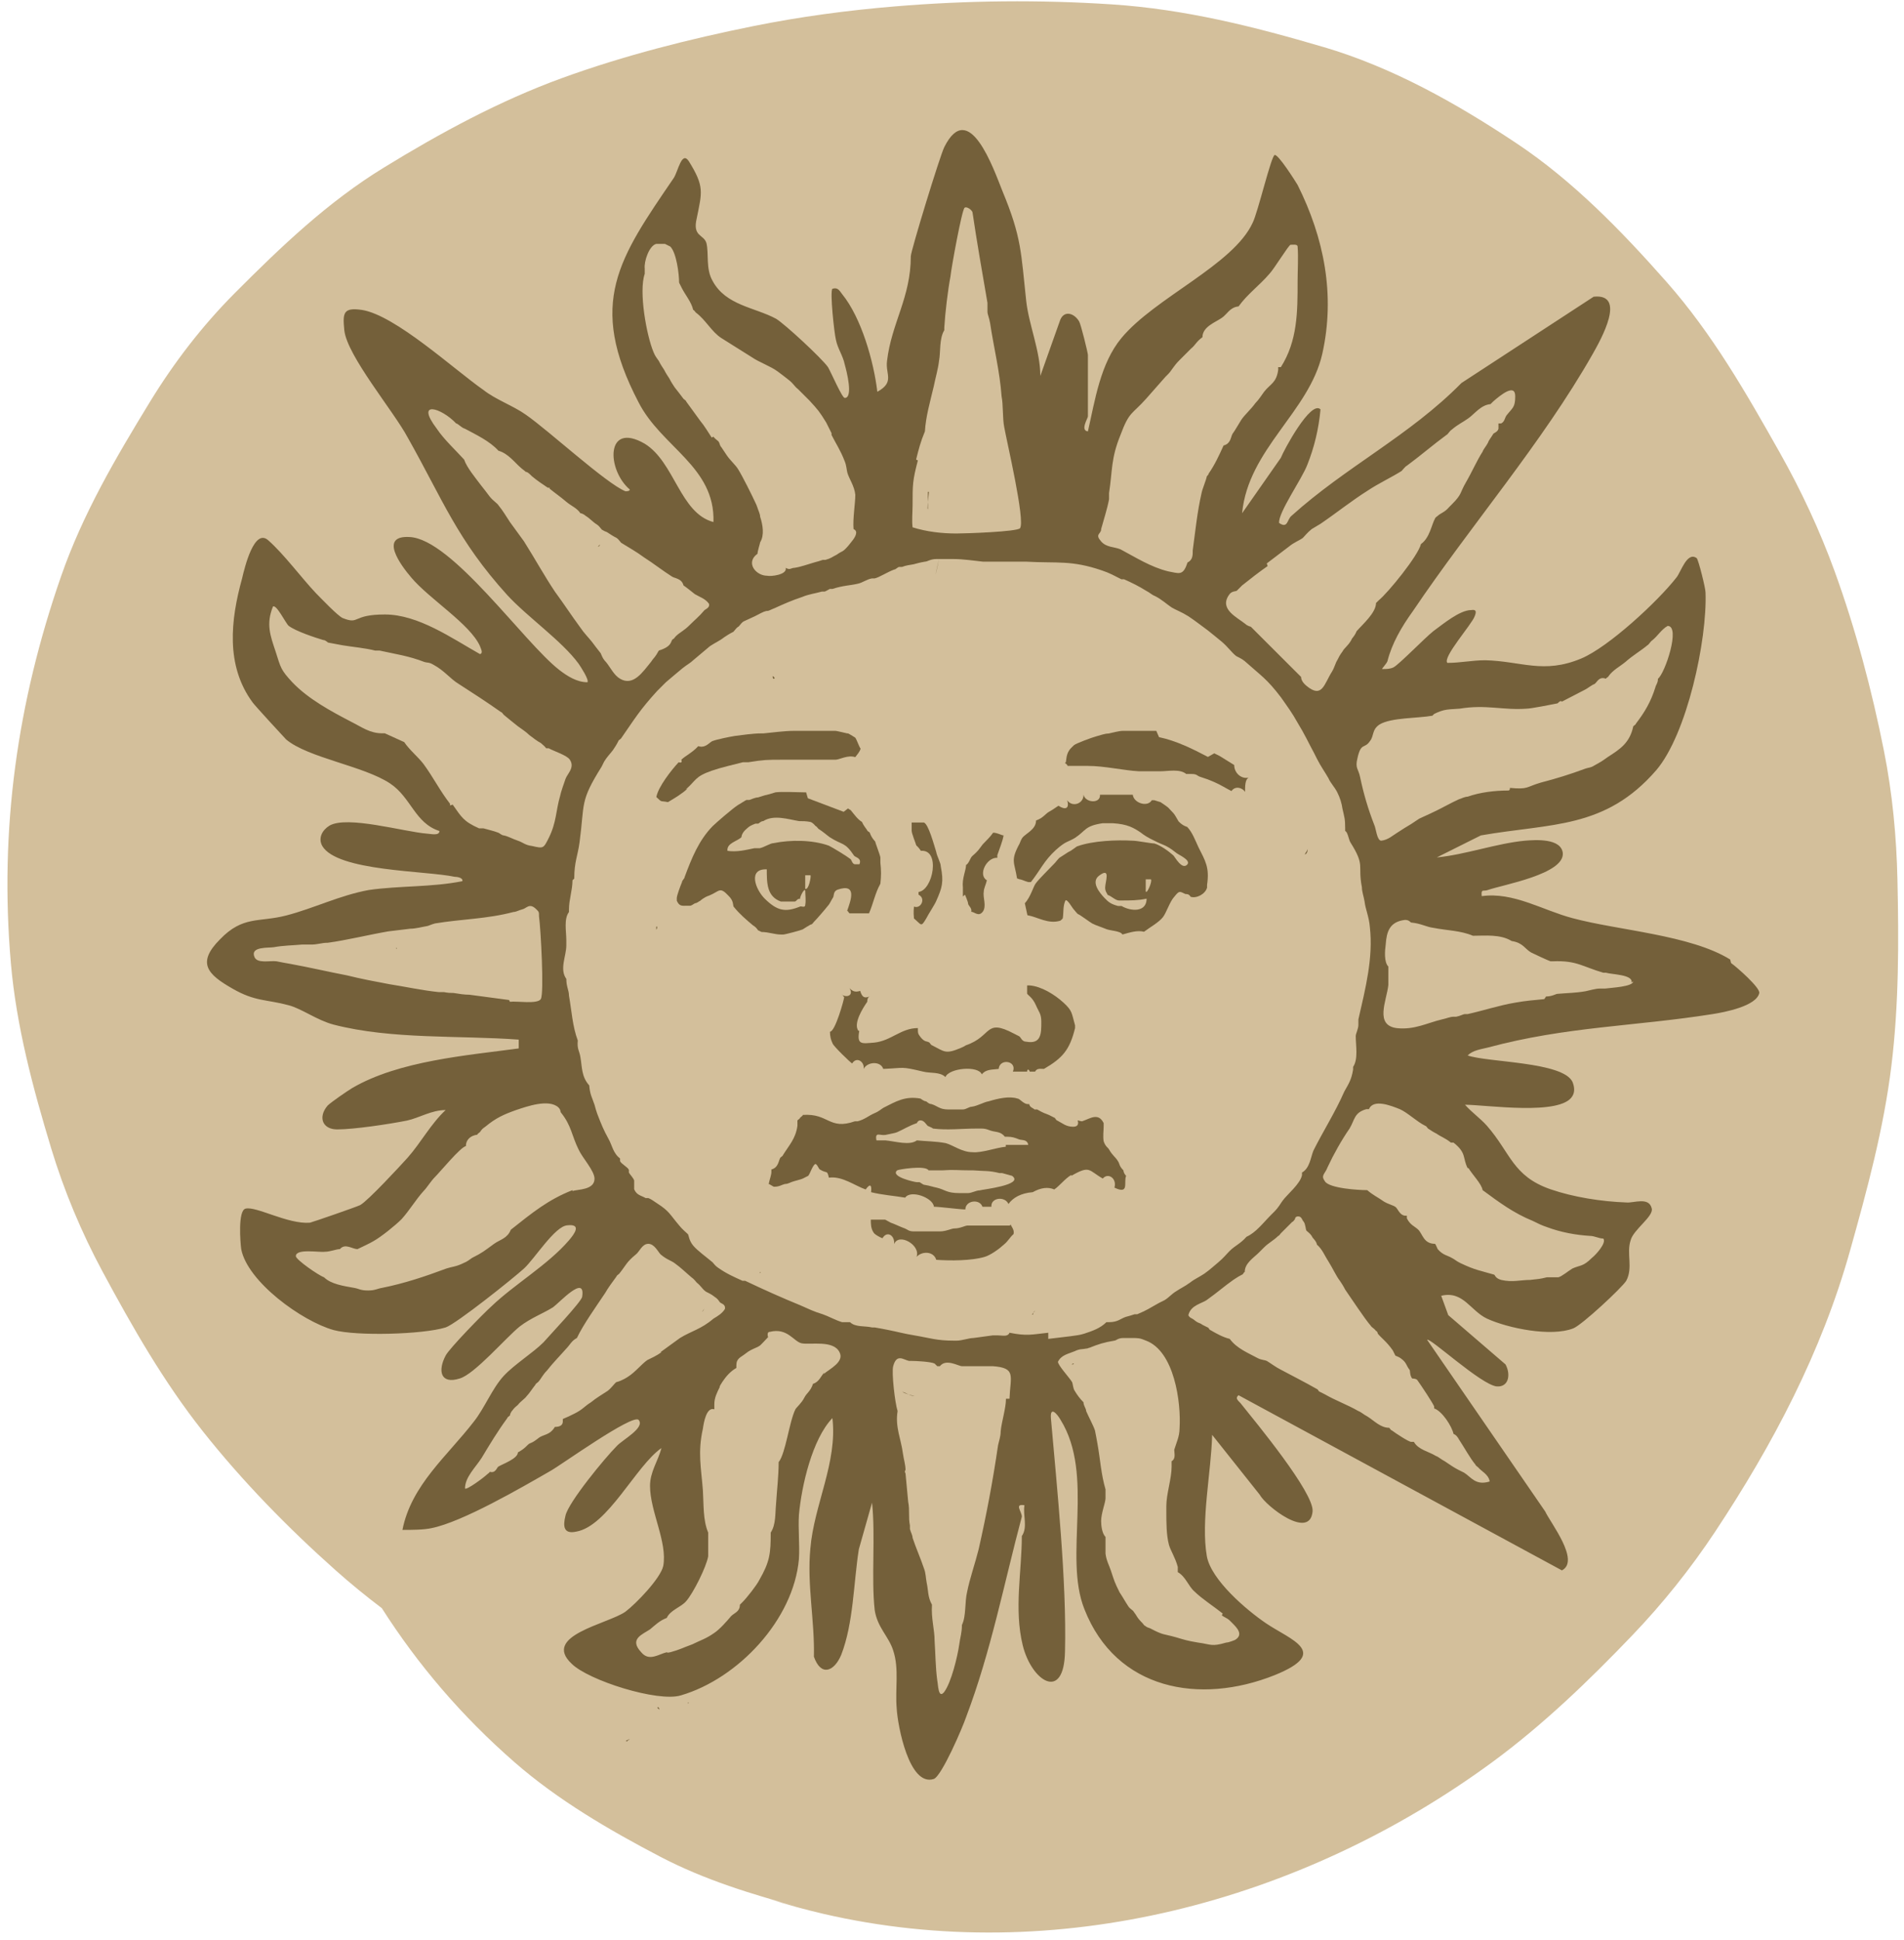 <?xml version="1.0" encoding="UTF-8"?>
<svg xmlns="http://www.w3.org/2000/svg" width="158" height="161" viewBox="0 0 158 161" fill="none">
  <path d="M109.812 3.899C104.019 2.193 98.323 0.764 92.299 0.366C86.31 -0.03 80.222 0.032 74.242 0.533C70.311 0.86 66.389 1.385 62.522 2.165C57.158 3.248 51.781 4.609 46.639 6.478C41.449 8.367 36.548 11.025 31.857 13.903C27.19 16.766 23.326 20.462 19.472 24.331C16.775 27.041 14.442 30.078 12.45 33.333C9.595 38.001 6.872 42.638 5.071 47.811C1.425 58.288 -0.059 68.84 0.902 79.92C1.356 85.154 2.737 90.3 4.257 95.315C5.328 98.84 6.76 102.256 8.507 105.505C10.98 110.102 13.575 114.647 16.825 118.753C20.118 122.911 23.895 126.773 27.855 130.298C29.087 131.394 30.366 132.439 31.683 133.436C34.701 138.162 38.314 142.39 42.696 146.219C46.296 149.362 50.541 151.836 54.752 154.041C58.498 156.003 62.413 157.178 66.444 158.285C65.584 158.052 64.724 157.815 63.864 157.581C65.329 158.042 66.803 158.443 68.285 158.789C68.418 158.826 68.549 158.86 68.681 158.897C68.552 158.861 68.423 158.828 68.293 158.792C87.567 163.26 107.985 157.838 123.811 146.231C128.025 143.14 131.84 139.463 135.441 135.702C137.982 133.049 140.284 130.171 142.314 127.112C147.126 119.853 151.163 112.184 153.518 103.791C154.943 98.711 156.311 93.678 156.954 88.437C157.581 83.321 157.569 78.145 157.456 72.996C157.377 69.401 157.038 65.82 156.334 62.291C155.332 57.264 153.998 52.239 152.247 47.412C151.005 43.993 149.463 40.696 147.674 37.525C144.871 32.555 142.088 27.689 138.292 23.389C134.575 19.181 130.523 14.998 125.809 11.866C120.84 8.563 115.563 5.59 109.81 3.895L109.812 3.899Z" fill="#D3BF9B"></path>
  <path d="M108.271 70.889C108.44 70.889 108.525 70.635 108.525 70.382C108.525 70.551 108.356 70.72 108.271 70.889Z" fill="#74603A"></path>
  <path d="M57.085 141.271V141.355L57.17 141.271H57.085Z" fill="#74603A"></path>
  <path d="M32.932 78.746V78.662H32.848L32.932 78.746Z" fill="#74603A"></path>
  <path d="M52.084 144.397C52.084 144.397 52.169 144.397 52.254 144.312C52.169 144.312 52 144.397 51.915 144.481C51.915 144.481 52 144.481 52.084 144.481V144.397Z" fill="#74603A"></path>
  <path d="M54.542 141.693L54.712 141.862C54.712 141.693 54.627 141.609 54.542 141.693Z" fill="#74603A"></path>
  <path d="M49.796 45.203C49.796 45.203 49.712 45.203 49.627 45.372C49.627 45.372 49.712 45.372 49.796 45.203Z" fill="#74603A"></path>
  <path d="M63.195 77.331C63.775 77.331 64.282 77.541 64.79 77.541H65.007C65.152 77.541 66.457 77.19 66.603 77.12C66.603 77.12 67.255 76.698 67.328 76.698C67.4 76.698 67.473 76.558 67.545 76.488C67.763 76.277 68.488 75.434 68.705 75.153C68.85 75.013 68.995 74.662 69.14 74.451C69.213 74.311 69.14 73.96 69.503 73.819C71.171 73.257 70.591 74.732 70.3 75.575C70.373 75.575 70.446 75.786 70.518 75.786C70.591 75.786 70.663 75.786 70.736 75.786C70.736 75.786 70.736 75.926 70.736 75.996C70.736 75.926 70.736 75.856 70.736 75.786C71.026 75.786 71.388 75.786 71.678 75.786C71.678 75.786 71.823 75.786 71.896 75.786H72.113C72.476 74.943 72.621 74.1 73.056 73.328C73.128 72.696 73.128 72.204 73.056 71.572C73.056 71.502 73.056 71.432 73.056 71.361C73.056 71.291 73.056 71.221 73.056 71.151C73.056 71.01 72.621 69.887 72.621 69.817C72.621 69.817 72.331 69.536 72.186 69.114C72.186 69.044 71.968 68.974 71.968 68.904C71.896 68.763 71.678 68.552 71.533 68.201C71.171 67.991 70.881 67.569 70.591 67.218C70.591 67.218 70.446 67.148 70.373 67.078L70.01 67.359L67.038 66.235L66.893 65.743C66.82 65.743 66.748 65.743 66.675 65.743C66.168 65.743 64.935 65.673 64.355 65.743C64.355 65.743 63.92 65.884 63.63 65.954C63.557 65.954 63.122 66.095 62.904 66.165C62.687 66.165 62.397 66.305 62.179 66.376C62.179 66.376 62.034 66.376 61.962 66.376C61.889 66.376 61.382 66.727 61.237 66.797C60.802 67.078 59.497 68.201 59.134 68.552C57.974 69.746 57.394 71.221 56.814 72.766C56.814 72.906 56.596 73.047 56.596 73.187C56.451 73.538 56.161 74.311 56.161 74.522C56.161 74.522 56.161 74.662 56.161 74.732C56.379 75.224 56.596 75.153 57.031 75.153C57.104 75.153 57.176 75.153 57.249 75.153C57.394 75.153 57.539 75.013 57.684 74.943C57.829 74.943 57.974 74.802 58.119 74.732C58.119 74.732 58.409 74.451 58.844 74.311C59.714 73.96 59.714 73.538 60.439 74.311C60.874 74.732 60.802 75.013 60.874 75.224C61.382 75.856 61.889 76.277 62.469 76.769C62.687 76.909 62.76 76.979 62.904 77.19L63.195 77.331ZM66.82 73.749V72.626H67.255C67.328 72.696 67.11 73.889 66.82 73.749ZM60.367 70.589C60.294 69.957 61.164 69.817 61.527 69.465C61.527 69.465 61.527 69.114 61.962 68.763C62.179 68.552 62.325 68.482 62.687 68.342C62.687 68.342 62.832 68.342 62.904 68.342C62.977 68.342 63.122 68.131 63.34 68.131C64.21 67.569 65.442 67.991 66.312 68.131C66.603 68.131 66.893 68.131 67.255 68.201C67.473 68.272 67.618 68.482 67.69 68.552C67.763 68.552 67.835 68.693 67.908 68.763C68.343 69.044 68.56 69.255 68.85 69.465C69.938 70.168 70.083 69.817 70.881 71.01C71.026 71.151 71.533 71.221 71.316 71.713H70.953C70.736 71.713 70.663 71.361 70.591 71.291C70.228 71.01 69.068 70.308 68.778 70.168C67.4 69.676 65.587 69.676 64.21 69.957C63.92 69.957 63.412 70.308 63.05 70.378C62.904 70.378 62.76 70.378 62.614 70.378C61.889 70.519 61.164 70.729 60.294 70.589H60.367ZM63.63 72.134C63.63 73.257 63.63 74.381 64.79 74.802H65.95C66.095 74.802 66.168 74.522 66.385 74.592C66.385 74.381 66.748 73.679 66.82 73.889C66.82 74.241 66.893 74.732 66.82 75.083C66.82 75.364 66.457 75.153 66.385 75.224C65.152 75.715 64.5 75.575 63.485 74.592C62.687 73.819 62.034 72.064 63.63 72.134Z" fill="#74603A"></path>
  <path d="M74.881 115.5C75.136 115.5 75.475 115.838 75.898 115.838C75.559 115.754 75.22 115.669 74.881 115.5Z" fill="#74603A"></path>
  <path d="M83.794 101.687C82.827 101.687 81.934 101.687 80.967 101.687C80.819 101.687 80.67 101.687 80.521 101.687H80.298C80.075 101.687 79.703 101.931 79.182 101.931C78.959 101.931 78.512 102.175 77.991 102.175C77.694 102.175 77.396 102.175 77.024 102.175H76.801C76.503 102.175 76.131 102.175 75.834 102.175C75.387 102.175 75.313 102.012 75.09 101.931C74.643 101.768 74.346 101.605 73.899 101.443C73.751 101.362 73.602 101.28 73.453 101.199H72.263C72.263 101.524 72.263 101.931 72.486 102.256C72.56 102.419 73.007 102.663 73.23 102.744C73.602 102.093 74.271 102.5 74.197 103.232C74.569 102.256 76.429 103.313 76.057 104.289C76.503 103.801 77.471 103.801 77.694 104.533C78.884 104.615 80.595 104.615 81.711 104.289C82.232 104.127 82.902 103.639 83.348 103.232C83.646 102.988 83.869 102.581 84.092 102.419C84.241 102.093 83.869 101.687 83.869 101.605L83.794 101.687Z" fill="#74603A"></path>
  <path d="M63.102 105.615V105.531L63.017 105.615H63.102Z" fill="#74603A"></path>
  <path d="M56.909 65.501C57.797 64.727 57.649 64.445 59.055 63.952C59.869 63.67 60.831 63.459 61.646 63.248C61.794 63.248 61.942 63.248 62.09 63.248C63.422 63.037 63.644 63.037 64.902 63.037C65.346 63.037 65.864 63.037 66.308 63.037C67.123 63.037 67.863 63.037 68.677 63.037C68.899 63.037 69.121 63.037 69.343 63.037C69.639 63.037 70.379 62.614 70.971 62.825C71.119 62.614 71.341 62.403 71.415 62.121C71.267 61.91 71.119 61.417 70.971 61.206C70.971 61.206 70.527 60.924 70.379 60.854C70.379 60.854 70.379 60.854 70.305 60.854C70.305 60.854 69.417 60.643 69.343 60.643C69.343 60.643 69.269 60.643 69.195 60.643H69.121C69.047 60.643 68.973 60.643 68.899 60.643C68.603 60.643 68.233 60.643 67.863 60.643C67.567 60.643 67.197 60.643 66.901 60.643C66.827 60.643 66.679 60.643 66.531 60.643H66.087C66.013 60.643 65.938 60.643 65.864 60.643C65.124 60.643 64.088 60.783 63.348 60.854H63.126C62.534 60.854 61.498 60.995 60.98 61.065C60.535 61.136 59.499 61.347 59.129 61.488C58.907 61.558 58.537 62.121 57.945 61.91C57.427 62.473 56.909 62.685 56.539 63.037C56.613 63.248 56.539 63.318 56.317 63.248C55.724 63.882 54.614 65.29 54.466 66.135C54.984 66.627 54.762 66.416 55.428 66.557C56.021 66.205 56.613 65.853 57.057 65.431L56.909 65.501Z" fill="#74603A"></path>
  <path d="M54.458 77.057V76.888C54.542 76.888 54.542 76.888 54.542 76.888C54.542 76.888 54.542 77.057 54.458 77.141V77.057Z" fill="#74603A"></path>
  <path d="M58.441 108.572C58.441 108.572 58.356 108.741 58.271 108.826C58.271 108.826 58.356 108.826 58.441 108.572Z" fill="#74603A"></path>
  <path d="M143.577 79.616C140.287 77.571 134.292 77.206 130.49 76.183C128.004 75.526 125.591 73.992 122.959 74.357C122.886 73.7 123.105 73.992 123.471 73.846C124.714 73.408 129.832 72.531 129.686 70.778C129.539 69.537 127.419 69.683 126.542 69.756C124.202 69.975 121.57 70.924 119.231 71.144L122.886 69.318C128.735 68.295 133.195 68.806 137.436 63.913C139.994 60.919 141.676 53.104 141.53 49.16C141.53 48.795 140.945 46.458 140.799 46.312C139.994 45.727 139.483 47.48 139.117 47.918C137.582 49.89 133.487 53.688 131.221 54.638C128.077 55.952 126.249 54.857 123.252 54.784C122.155 54.784 121.205 55.003 120.108 55.003C119.669 54.565 122.155 51.789 122.374 51.132C122.521 50.767 122.521 50.548 122.082 50.621C121.131 50.621 119.742 51.789 118.938 52.374C118.207 52.958 116.16 55.076 115.648 55.368C115.356 55.514 115.063 55.514 114.698 55.514C114.624 55.514 115.063 55.076 115.136 54.857C115.502 53.396 116.306 52.008 117.256 50.694C122.082 43.536 127.931 36.817 132.171 29.367C132.829 28.199 135.023 24.328 132.245 24.62L121.278 31.778C116.964 36.16 111.7 38.716 107.167 42.806C106.801 43.098 106.875 43.901 106.143 43.39C106.07 42.514 108.044 39.739 108.483 38.57C109.068 37.109 109.433 35.575 109.58 33.969C108.775 33.165 106.509 37.401 106.29 37.986L103.073 42.587C103.584 37.255 108.629 34.188 109.726 29.367C110.823 24.474 109.872 19.727 107.679 15.345C107.459 14.98 106.07 12.789 105.778 12.861C105.485 12.935 104.389 17.609 103.95 18.485C102.342 21.991 95.835 24.693 93.056 28.053C91.302 30.171 90.863 33.238 90.278 35.795C89.62 35.722 90.278 34.699 90.278 34.553V29.441C90.278 29.294 89.693 26.884 89.547 26.665C89.108 25.935 88.231 25.716 87.938 26.665L86.33 31.193C86.33 29.148 85.379 26.957 85.16 24.985C84.721 20.968 84.794 19.727 83.186 15.856C82.455 14.03 80.408 8.114 78.361 12.204C77.995 12.935 75.582 20.822 75.582 21.261C75.582 24.693 73.974 26.811 73.608 29.952C73.462 31.047 74.266 31.705 72.804 32.508C72.512 30.025 71.488 26.373 69.88 24.401C69.66 24.109 69.514 23.817 69.075 23.963C68.856 24.182 69.222 27.615 69.368 28.199C69.514 28.929 69.953 29.514 70.099 30.244C70.245 30.755 70.83 33.019 70.099 33.019C69.88 33.019 69.002 30.974 68.71 30.463C68.198 29.733 65.127 26.884 64.396 26.446C62.641 25.497 60.229 25.351 59.132 23.306C58.547 22.283 58.84 21.041 58.62 20.165C58.401 19.435 57.45 19.654 57.816 18.12C58.255 15.929 58.474 15.491 57.158 13.373C56.573 12.496 56.281 14.176 55.915 14.761C51.382 21.407 48.677 25.131 52.991 33.384C54.892 37.109 59.351 38.716 59.205 43.317C56.427 42.587 55.988 38.351 53.502 36.817C50.212 34.918 50.358 39.008 52.259 40.615C52.259 40.761 52.04 40.761 51.894 40.761C50.285 40.104 45.533 35.722 43.632 34.407C42.609 33.677 41.146 33.165 40.123 32.362C37.71 30.682 32.812 26.154 30.033 25.716C28.498 25.497 28.425 25.935 28.571 27.395C28.79 29.514 32.665 34.115 33.835 36.306C36.76 41.491 37.929 44.778 42.097 49.379C43.778 51.205 46.63 53.177 48.019 55.076C48.165 55.295 48.896 56.391 48.75 56.61C47.873 56.61 47.069 56.098 46.41 55.587C43.486 53.323 37.491 44.705 33.981 44.559C31.422 44.413 33.25 46.896 34.127 47.918C35.59 49.671 39.026 51.789 39.83 53.615C39.903 53.834 40.123 54.199 39.83 54.273C37.491 52.958 34.712 50.986 31.934 50.986C29.156 50.986 29.887 51.862 28.425 51.278C27.986 51.059 26.743 49.744 26.231 49.233C24.988 47.918 23.599 46.02 22.283 44.851C21.113 43.755 20.309 47.042 20.09 47.992C19.14 51.424 18.701 55.222 20.967 58.289C21.113 58.508 23.599 61.211 23.745 61.357C25.573 62.891 30.18 63.548 32.373 65.009C34.127 66.177 34.42 68.295 36.467 68.953C36.467 69.391 35.663 69.172 35.444 69.172C33.543 69.026 28.79 67.638 27.328 68.514C26.743 68.879 26.378 69.537 26.743 70.194C27.986 72.312 35.37 72.239 37.71 72.75C37.929 72.75 38.441 72.823 38.368 73.116C35.809 73.627 33.177 73.481 30.618 73.846C28.205 74.284 26.012 75.38 23.745 75.964C21.479 76.548 20.163 75.964 18.262 77.936C16.288 79.908 17.238 80.857 19.286 82.026C21.187 83.121 22.064 82.902 23.965 83.413C25.062 83.706 26.305 84.655 27.694 85.02C32.519 86.262 38.076 85.897 43.047 86.262V86.992C38.734 87.576 33.104 88.015 29.229 90.279C28.863 90.498 27.474 91.447 27.182 91.74C26.378 92.689 26.743 93.712 27.986 93.712C29.375 93.712 32.3 93.273 33.762 92.981C34.785 92.762 35.809 92.105 36.979 92.105C35.736 93.273 34.932 94.807 33.835 96.049C33.177 96.779 30.545 99.627 29.887 99.993C29.595 100.139 26.012 101.38 25.72 101.453C23.892 101.599 21.26 100.066 20.382 100.285C19.724 100.431 19.944 103.133 20.017 103.644C20.529 106.347 25.062 109.633 27.694 110.363C29.595 110.875 35.078 110.729 36.979 110.144C37.856 109.852 42.609 106.054 43.486 105.251C44.363 104.448 46.045 101.745 47.068 101.672C48.311 101.526 47.653 102.403 47.215 102.914C45.46 104.959 42.682 106.566 40.781 108.392C40.123 108.976 37.271 111.897 36.979 112.482C36.321 113.723 36.54 114.892 38.149 114.38C39.392 114.015 41.951 111.021 43.12 110.071C44.071 109.341 45.094 108.976 45.899 108.465C46.41 108.099 48.604 105.689 48.311 107.588C48.311 107.953 45.533 110.875 45.094 111.386C44.217 112.262 42.682 113.212 41.804 114.161C40.854 115.184 40.196 116.864 39.319 117.959C37.125 120.808 34.127 123.218 33.396 126.942C34.127 126.942 35.151 126.942 35.809 126.796C38.368 126.285 43.267 123.437 45.679 122.049C46.484 121.611 52.479 117.302 52.991 117.813C53.575 118.47 51.601 119.493 51.163 120.004C50.212 120.954 47.142 124.678 46.922 125.774C46.703 126.65 46.776 127.308 47.8 127.089C50.432 126.65 52.771 121.611 54.892 120.15C54.599 121.246 53.941 122.122 53.941 123.291C53.941 125.409 55.403 127.965 55.038 129.937C54.818 130.959 52.771 133.077 51.894 133.735C50.432 134.757 44.948 135.707 47.434 138.044C48.823 139.431 54.599 141.257 56.5 140.673C61.252 139.285 65.858 134.392 66.297 129.353C66.37 128.184 66.224 126.869 66.297 125.701C66.516 123.291 67.394 119.42 69.075 117.667C69.514 121.319 67.54 124.897 67.248 128.476C66.955 131.471 67.613 134.465 67.54 137.46C68.125 139.139 69.222 138.701 69.806 137.313C70.83 134.684 70.83 131.325 71.269 128.549L72.365 124.678C72.658 127.454 72.292 130.959 72.585 133.589C72.804 135.049 73.754 135.78 74.12 136.948C74.632 138.482 74.266 140.162 74.412 141.769C74.486 143.156 75.436 148.269 77.483 147.611C78.141 147.392 79.896 143.302 80.188 142.426C82.236 137.021 83.332 131.325 84.794 125.847C84.794 125.409 84.136 124.751 85.014 124.897C84.868 125.701 85.306 126.723 84.794 127.454C84.794 130.375 84.136 133.516 84.868 136.51C85.599 139.505 88.304 141.257 88.377 137.021C88.523 131.252 87.719 123.51 87.207 117.667C87.134 116.645 87.719 117.302 88.011 117.813C90.863 122.414 88.231 129.134 89.986 133.516C92.618 140.235 99.563 141.476 105.778 138.993C110.457 137.094 107.094 136.072 105.047 134.684C103.438 133.589 100.514 131.105 100.148 129.134C99.636 126.212 100.514 122.122 100.587 119.055L104.535 124.021C105.047 124.971 108.702 127.819 108.922 125.409C109.068 123.875 104.169 117.959 103 116.498C102.853 116.279 102.415 116.06 102.78 115.768L129.613 130.302C131.148 129.499 128.662 126.358 128.223 125.409L118.426 111.167C118.646 110.948 122.886 114.892 124.202 115.038C125.226 115.111 125.372 114.015 124.933 113.212L120.181 109.122L119.596 107.515C121.424 107.077 122.009 108.757 123.398 109.414C125.153 110.217 128.735 110.948 130.563 110.217C131.294 109.925 134.584 106.858 134.95 106.274C135.535 105.178 134.95 104.009 135.315 102.914C135.535 102.037 137.216 100.942 137.07 100.285C136.851 99.262 135.535 99.846 134.95 99.773C132.903 99.7 130.563 99.335 128.662 98.678C125.518 97.582 125.372 95.683 123.398 93.419C122.813 92.762 122.155 92.324 121.57 91.666C123.325 91.666 129.539 92.616 130.49 90.936C130.709 90.571 130.636 90.133 130.49 89.768C129.686 88.088 123.471 88.161 121.789 87.576C122.228 87.138 122.886 87.065 123.471 86.919C129.978 85.166 135.681 85.166 142.115 84.144C143.065 83.998 145.77 83.487 145.99 82.391C146.063 81.953 144.162 80.273 143.65 79.908L143.577 79.616ZM119.011 59.239C119.889 58.801 120.254 58.874 121.131 58.801C123.325 58.435 124.714 58.947 126.688 58.801C127.054 58.801 128.881 58.435 129.247 58.362C129.466 58.143 129.539 58.143 129.613 58.216C130.197 57.924 131.294 57.34 131.587 57.194C131.733 57.121 132.098 56.829 132.318 56.756C132.537 56.61 132.683 56.098 133.268 56.318C133.268 56.244 133.487 56.171 133.487 56.098C133.853 55.587 134.438 55.295 134.877 54.93C135.535 54.346 136.193 53.98 136.704 53.542C136.851 53.469 136.924 53.25 137.143 53.104C137.582 52.739 137.874 52.227 138.386 51.935C139.483 51.935 138.167 55.879 137.582 56.318V56.098C137.582 56.171 137.582 56.244 137.582 56.318C137.582 56.683 137.436 56.756 137.362 57.048C136.997 58.216 136.485 59.093 135.754 60.042C135.754 60.115 135.608 60.188 135.535 60.261C135.242 61.649 134.438 62.16 133.414 62.818C132.903 63.183 132.903 63.183 132.245 63.548C132.025 63.694 131.806 63.694 131.587 63.767C130.197 64.278 129.247 64.57 127.858 64.936C126.615 65.301 126.834 65.52 125.299 65.374C125.299 65.447 125.299 65.593 125.153 65.593C124.056 65.593 122.813 65.739 121.789 66.104C121.57 66.104 121.278 66.25 121.058 66.323C120.547 66.542 119.377 67.2 118.719 67.492C118.426 67.638 118.061 67.784 117.768 67.93C117.549 68.076 117.33 68.222 117.11 68.368C116.745 68.587 116.379 68.806 115.94 69.099C115.575 69.318 115.209 69.683 114.624 69.756C114.259 69.756 114.186 68.733 114.04 68.441C113.528 67.127 113.162 65.885 112.87 64.497C112.724 63.767 112.431 63.767 112.65 62.891C112.943 61.576 113.235 62.16 113.674 61.503C114.04 61.065 113.82 60.553 114.478 60.115C115.429 59.531 117.695 59.604 118.865 59.385L119.011 59.239ZM105.12 46.75C105.705 46.312 106.363 45.8 106.948 45.362C107.386 44.997 107.825 44.851 108.117 44.632C108.264 44.486 108.483 44.194 108.849 43.901C109.068 43.755 109.36 43.609 109.58 43.463C110.969 42.514 112.139 41.564 113.528 40.688C114.405 40.104 115.502 39.592 116.306 39.081C116.452 38.935 116.598 38.716 116.745 38.643C117.841 37.84 118.938 36.89 120.035 36.087C120.181 36.014 120.254 35.795 120.473 35.648C120.985 35.21 121.351 35.064 121.863 34.699C122.374 34.334 122.886 33.603 123.69 33.531C123.764 33.458 123.837 33.384 123.91 33.311C124.495 32.8 125.738 31.778 125.738 32.873C125.738 33.823 125.518 33.823 125.006 34.48C124.86 34.699 124.86 34.991 124.568 35.137H124.348C124.348 35.283 124.348 35.502 124.348 35.575C124.275 35.868 123.91 35.941 123.91 36.014C123.69 36.379 123.544 36.525 123.471 36.744C123.325 37.036 123.105 37.255 123.032 37.474C122.521 38.278 122.155 39.154 121.643 40.031C121.131 40.907 121.351 40.98 120.473 41.856C120.4 41.929 120.327 42.003 120.254 42.076C119.889 42.514 119.523 42.587 119.304 42.806C119.304 42.806 119.084 42.952 119.084 43.025C118.792 43.536 118.646 44.632 117.914 45.143C117.695 46.093 115.209 49.16 114.405 49.817C114.405 49.817 114.259 49.963 114.186 50.036C114.186 50.84 113.089 51.789 112.577 52.374C112.358 52.885 112.212 52.885 112.139 53.104C111.846 53.615 111.554 53.761 111.407 54.053C111.188 54.346 111.115 54.492 110.969 54.784C110.823 55.003 110.749 55.368 110.53 55.733C109.872 56.756 109.726 57.997 108.41 56.902C107.971 56.537 107.971 56.244 107.971 56.171C107.606 55.806 107.167 55.368 106.801 55.003C106.582 54.784 106.363 54.565 106.07 54.273C105.632 53.834 105.12 53.323 104.681 52.885C104.535 52.739 104.389 52.593 104.242 52.447C104.169 52.374 104.096 52.3 104.023 52.227C103.95 52.154 103.877 52.081 103.804 52.008C103.804 52.008 103.511 51.935 103.365 51.789C102.634 51.205 101.172 50.548 101.976 49.379C102.195 49.014 102.561 49.087 102.634 49.014C102.78 48.868 102.926 48.722 103.073 48.576C103.804 47.992 104.462 47.48 105.193 46.969L105.12 46.75ZM91.375 43.901C91.594 43.098 91.886 42.222 92.033 41.418C92.033 41.345 92.033 41.272 92.033 41.126C92.033 41.053 92.033 40.98 92.033 40.907C92.325 39.008 92.179 38.059 92.983 36.087C93.714 34.115 93.934 34.407 95.103 33.092C95.688 32.435 96.127 31.924 96.712 31.266C96.785 31.193 96.858 31.12 96.931 31.047C97.224 30.755 97.37 30.39 97.882 29.879C98.247 29.514 98.467 29.294 98.832 28.929C99.198 28.637 99.271 28.345 99.783 27.98C99.783 27.103 100.879 26.738 101.391 26.373C101.83 26.081 102.049 25.497 102.78 25.424C103.511 24.401 104.535 23.671 105.339 22.721C105.705 22.356 106.948 20.311 107.094 20.311C107.24 20.311 107.679 20.238 107.679 20.457C107.752 21.334 107.679 22.429 107.679 23.306C107.679 25.862 107.679 28.272 106.29 30.463H106.07V30.682C105.924 31.778 105.412 31.851 104.9 32.508C104.681 32.8 104.462 33.165 104.169 33.458C103.804 33.969 103.292 34.407 103 34.845C102.853 35.064 102.488 35.722 102.268 36.014C102.122 36.306 102.122 36.817 101.537 36.963C101.172 37.767 100.806 38.57 100.294 39.3C100.294 39.373 100.221 39.446 100.148 39.519C100.075 39.885 99.783 40.542 99.71 40.907C99.344 42.514 99.198 44.048 98.978 45.654C98.978 46.093 98.978 46.458 98.54 46.677C98.174 47.845 97.809 47.553 96.931 47.407C95.469 47.042 94.226 46.239 92.983 45.581C92.471 45.362 91.813 45.435 91.375 44.924C90.863 44.34 91.302 44.34 91.375 43.974V43.901ZM76.021 38.132C76.24 37.255 76.387 36.671 76.752 35.795C76.825 34.553 77.191 33.311 77.483 32.07C77.629 31.339 77.849 30.609 77.922 29.952C78.068 29.221 77.922 28.126 78.361 27.395V27.176C78.434 25.935 78.653 24.109 78.872 22.94C78.945 22.21 79.823 17.39 80.042 17.244C80.188 17.098 80.627 17.39 80.7 17.609C81.066 20.092 81.504 22.575 81.943 25.131C81.943 25.351 81.943 25.643 81.943 25.862C81.943 26.081 82.089 26.373 82.162 26.811C82.455 28.783 82.967 30.828 83.113 32.873C83.259 33.603 83.186 34.699 83.332 35.429C83.552 36.671 85.087 43.171 84.648 43.828C84.429 44.121 80.115 44.267 79.384 44.267C78.141 44.267 76.898 44.121 75.729 43.755C75.656 43.171 75.729 42.514 75.729 41.929C75.729 40.177 75.729 39.885 76.167 38.205L76.021 38.132ZM59.059 36.306C58.767 35.868 58.474 35.356 58.108 34.918C57.743 34.407 57.304 33.823 56.939 33.311C56.939 33.238 56.792 33.165 56.719 33.092C56.5 32.8 56.281 32.508 55.988 32.143C55.842 31.924 55.696 31.705 55.55 31.413C55.403 31.193 55.257 30.974 55.111 30.682C54.965 30.463 54.818 30.244 54.672 29.952C54.526 29.733 54.38 29.587 54.233 29.221C53.649 27.834 52.991 24.182 53.502 22.721C53.502 22.575 53.502 22.283 53.502 22.283C53.429 21.699 53.868 20.384 54.453 20.238C54.599 20.238 55.038 20.238 55.184 20.238L55.623 20.457C56.134 20.968 56.354 22.721 56.354 23.452C56.427 23.598 56.5 23.744 56.573 23.89C56.865 24.474 57.377 25.058 57.523 25.716C57.597 25.716 57.67 25.862 57.743 25.935C58.547 26.519 59.059 27.542 59.863 28.053C60.667 28.564 61.618 29.148 62.422 29.66C62.934 30.025 63.957 30.39 64.542 30.828C64.835 31.047 65.127 31.266 65.493 31.558C65.858 31.851 65.931 32.07 66.224 32.289C66.516 32.581 66.663 32.727 66.955 33.019C67.028 33.092 67.101 33.165 67.174 33.238C67.906 34.042 67.979 34.115 68.564 35.064C68.637 35.21 68.71 35.356 68.783 35.502C68.856 35.648 68.929 35.795 69.002 35.941C69.002 35.941 69.002 36.014 69.002 36.087C69.368 36.817 69.733 37.328 70.099 38.278C70.245 38.643 70.245 38.935 70.318 39.227C70.465 39.739 70.903 40.323 70.976 41.053C70.976 41.783 70.757 43.025 70.83 43.901C70.83 43.901 71.049 43.974 71.049 44.194C71.049 44.559 70.611 44.997 70.391 45.289C69.88 45.873 69.953 45.654 69.441 46.02C69.002 46.239 69.002 46.312 68.49 46.458C68.49 46.458 68.344 46.458 68.271 46.458C68.052 46.531 67.832 46.604 67.54 46.677C67.028 46.823 66.443 47.042 65.931 47.115C65.639 47.115 65.566 47.334 65.2 47.115C65.347 47.699 63.957 47.845 63.665 47.772C62.715 47.772 61.837 46.677 62.861 45.947C62.861 45.727 63.08 45.07 63.08 44.997C63.446 44.413 63.299 43.536 63.08 42.879C63.08 42.66 62.934 42.368 62.861 42.149C62.861 42.076 62.788 42.003 62.788 41.929C62.422 41.126 61.618 39.519 61.252 38.935C61.033 38.57 60.594 38.205 60.302 37.767C60.156 37.547 60.009 37.328 59.863 37.109C59.717 36.963 59.717 36.744 59.644 36.671C59.644 36.598 59.351 36.452 59.205 36.233L59.059 36.306ZM48.165 52.081C47.361 50.986 46.849 50.182 46.045 49.087C45.167 47.772 44.363 46.312 43.486 44.924C43.12 44.413 42.682 43.828 42.316 43.317C42.024 42.879 41.731 42.368 41.366 41.929C41.293 41.783 40.927 41.564 40.635 41.199C40.415 40.907 40.196 40.615 39.903 40.25C39.465 39.666 38.734 38.789 38.514 38.132C37.783 37.328 36.833 36.452 36.248 35.575C34.42 33.165 36.613 33.823 37.856 35.137C38.002 35.137 38.295 35.502 38.587 35.575C39.538 36.087 40.635 36.598 41.366 37.401C42.17 37.62 42.755 38.424 43.194 38.789C43.34 38.935 43.486 39.008 43.632 39.154C43.778 39.154 43.925 39.3 44.144 39.519C44.583 39.885 45.021 40.177 45.46 40.469C45.46 40.469 45.533 40.469 45.606 40.469C45.606 40.469 45.606 40.469 45.606 40.542C46.045 40.907 46.483 41.199 46.995 41.637C47.434 42.003 47.873 42.149 48.165 42.587C48.311 42.587 48.531 42.733 48.604 42.806C48.969 43.025 49.189 43.317 49.554 43.536C49.774 43.682 49.92 43.974 49.993 43.974C50.212 44.121 50.358 44.121 50.432 44.194C50.651 44.34 50.87 44.486 51.163 44.632C51.382 44.778 51.528 45.07 51.601 45.07C52.186 45.435 52.844 45.8 53.429 46.239C54.233 46.75 54.965 47.334 55.769 47.845C55.988 47.992 56.573 47.992 56.719 48.576C56.939 48.722 57.304 49.014 57.67 49.306C58.035 49.525 58.547 49.671 58.84 50.109C58.913 50.475 58.474 50.548 58.401 50.694C58.035 51.132 57.67 51.424 57.231 51.862C56.719 52.374 56.427 52.447 56.061 52.812C55.988 52.885 55.915 53.031 55.842 53.031C55.623 53.177 55.842 53.615 54.672 53.98C54.307 54.638 54.307 54.492 54.014 54.93C53.356 55.733 52.552 56.975 51.455 56.318C50.943 56.025 50.651 55.368 50.285 54.93C49.993 54.638 49.92 54.346 49.847 54.2C49.554 53.834 49.335 53.542 49.116 53.25C48.823 52.885 48.458 52.52 48.165 52.081ZM37.344 66.835V66.689C36.54 65.666 35.955 64.497 35.151 63.402C34.712 62.818 33.981 62.233 33.543 61.576L31.934 60.846H31.715C30.691 60.846 30.033 60.334 29.156 59.896C29.156 59.896 29.229 59.896 29.302 59.896C29.302 59.896 29.229 59.896 29.156 59.896C27.474 59.02 25.573 57.997 24.257 56.61C23.307 55.587 23.307 55.441 22.868 54.053C22.43 52.739 22.064 51.789 22.649 50.329C22.941 50.109 23.745 51.789 23.965 51.935C24.55 52.374 26.085 52.885 26.816 53.104C27.036 53.104 27.182 53.323 27.255 53.323C27.62 53.396 28.059 53.469 28.425 53.542C29.302 53.688 30.253 53.761 31.13 53.98C31.203 53.98 31.349 53.98 31.495 53.98C32.812 54.273 33.908 54.419 35.224 54.93C35.444 55.003 35.59 54.93 35.955 55.149C36.906 55.66 37.344 56.318 38.076 56.756C39.319 57.559 40.342 58.216 41.585 59.093C41.658 59.093 41.731 59.239 41.804 59.312C42.243 59.677 42.609 59.969 42.974 60.261C43.267 60.48 43.632 60.7 43.925 60.992C44.217 61.211 44.583 61.503 44.875 61.649C45.314 62.014 45.314 62.087 45.314 62.087C45.314 62.087 45.46 62.087 45.533 62.087C45.899 62.306 47.068 62.672 47.288 63.037C47.727 63.694 47.068 64.205 46.922 64.644C46.776 65.082 46.557 65.666 46.483 66.031C46.118 67.273 46.191 68.222 45.533 69.537C45.094 70.413 45.094 70.413 44.144 70.194C43.559 70.121 43.413 69.902 42.974 69.756C42.535 69.61 42.17 69.391 41.804 69.318C41.658 69.318 41.512 69.172 41.366 69.099C41 68.953 40.635 68.879 40.123 68.733C40.123 68.733 40.05 68.733 39.977 68.733C39.977 68.733 39.83 68.733 39.757 68.733C38.441 68.149 38.295 67.784 37.564 66.761L37.344 66.835ZM42.243 82.975L38.953 82.537C38.514 82.537 38.076 82.464 37.637 82.391C37.418 82.391 37.198 82.391 36.833 82.318C36.687 82.318 36.54 82.318 36.394 82.318C35.005 82.172 33.689 81.88 32.3 81.661C31.13 81.442 29.96 81.222 28.79 80.93C27.255 80.638 25.72 80.273 24.111 79.981C24.111 79.981 24.111 79.981 24.257 79.981C24.257 79.981 24.184 79.981 24.111 79.981C23.672 79.908 23.307 79.835 22.941 79.762C22.43 79.689 21.333 79.981 21.113 79.397C20.748 78.52 22.283 78.666 22.722 78.593C23.526 78.447 24.257 78.447 25.062 78.374C25.208 78.374 25.354 78.374 25.5 78.374C25.646 78.374 25.793 78.374 25.866 78.374C26.305 78.374 26.743 78.228 27.109 78.228C27.109 78.228 27.109 78.228 27.182 78.228C28.79 78.009 30.545 77.571 32.227 77.279C32.812 77.206 33.469 77.132 34.054 77.059C34.493 77.059 35.005 76.913 35.444 76.84C35.517 76.84 35.809 76.694 36.102 76.621C38.295 76.256 40.415 76.256 42.609 75.672C42.828 75.672 43.047 75.526 43.34 75.453C43.705 75.38 43.925 74.868 44.51 75.453C44.729 75.672 44.729 75.672 44.729 76.037C44.875 77.059 45.167 82.464 44.875 82.902C44.583 83.341 42.901 83.048 42.316 83.121L42.243 82.975ZM47.507 98.751C45.46 99.554 44.144 100.65 42.389 102.037C42.097 102.768 41.512 102.841 41 103.206C40.196 103.79 40.05 103.936 39.172 104.375C38.953 104.521 38.807 104.667 38.441 104.813C37.856 105.105 37.491 105.105 37.052 105.251C35.297 105.908 33.543 106.493 31.715 106.858C31.276 106.931 31.13 107.077 30.545 107.077C29.887 107.077 29.814 106.931 29.375 106.858C28.571 106.712 27.474 106.566 26.889 105.981C26.451 105.835 24.55 104.521 24.55 104.229C24.55 103.571 26.524 103.936 26.962 103.863C27.401 103.863 27.913 103.644 28.205 103.644C28.644 103.133 29.229 103.644 29.668 103.644C29.668 103.644 30.764 103.133 30.984 102.987C31.642 102.622 32.812 101.672 33.323 101.161C33.981 100.431 34.493 99.554 35.151 98.824C35.444 98.532 35.736 98.02 36.102 97.655C36.54 97.217 38.222 95.172 38.66 95.099C38.66 94.588 39.026 94.223 39.611 94.15C39.611 94.077 39.757 94.004 39.83 93.931C39.977 93.712 40.05 93.638 40.269 93.492C41.146 92.762 41.804 92.47 42.828 92.105C43.705 91.813 45.533 91.155 46.337 91.886C46.557 92.105 46.483 92.251 46.557 92.324C47.434 93.419 47.434 94.223 48.019 95.391C48.311 96.049 49.335 97.144 49.335 97.801C49.335 98.751 47.946 98.678 47.507 98.824V98.751ZM54.892 112.189C54.526 112.482 54.014 112.701 53.722 112.847C53.283 113.139 52.698 113.869 52.113 114.234C51.675 114.526 51.236 114.673 51.163 114.673C51.017 114.746 50.797 115.111 50.432 115.403C49.993 115.695 49.481 115.987 49.042 116.352C48.458 116.718 48.385 116.937 47.653 117.302C47.361 117.448 47.068 117.594 46.703 117.74V117.959C46.703 118.324 46.337 118.397 46.045 118.397C45.606 119.128 45.094 118.982 44.656 119.347C44.363 119.566 44.29 119.639 43.925 119.785C43.705 119.931 43.632 120.15 42.974 120.515C42.974 121.027 41.731 121.465 41.366 121.684C41.219 121.757 41.146 122.268 40.635 122.122C40.635 122.195 40.488 122.268 40.415 122.341C40.196 122.56 38.734 123.656 38.587 123.51C38.587 122.56 39.465 121.757 39.977 120.954C40.635 119.858 41.293 118.763 42.097 117.667C42.097 117.594 42.243 117.521 42.316 117.448C42.316 117.375 42.389 117.156 42.535 117.01C42.682 116.791 42.901 116.645 42.974 116.571C43.194 116.279 43.559 116.06 43.705 115.841C43.925 115.622 44.144 115.257 44.436 114.892C44.436 114.819 44.583 114.746 44.656 114.673C44.875 114.453 45.021 114.088 45.387 113.723C45.899 113.066 46.483 112.482 46.995 111.897C47.288 111.605 47.434 111.24 47.873 111.021C48.385 109.925 49.481 108.392 50.212 107.296C50.505 106.785 50.797 106.42 51.163 105.908C51.163 105.835 51.309 105.762 51.382 105.689C51.967 104.959 51.967 104.74 52.771 104.082C53.064 103.863 53.283 103.206 53.795 103.206C54.307 103.206 54.599 103.863 54.818 104.082C55.33 104.521 55.696 104.594 55.988 104.813C56.5 105.178 56.939 105.616 57.377 105.981C57.597 106.127 57.743 106.347 57.816 106.42C58.182 106.712 58.255 106.931 58.547 107.15C58.62 107.223 58.913 107.296 59.278 107.588C59.498 107.734 59.571 107.807 59.717 108.026C59.79 108.172 60.229 108.172 60.156 108.611C59.936 108.976 59.571 109.195 59.205 109.414C58.182 110.29 57.377 110.437 56.427 111.021C55.915 111.386 55.33 111.824 54.818 112.189H54.892ZM68.417 113.869C68.125 114.161 67.979 114.673 67.467 114.819C67.248 115.476 66.955 115.549 66.736 115.987C66.516 116.425 66.078 116.791 66.005 116.937C65.493 117.959 65.2 120.588 64.615 121.319C64.615 122.487 64.469 123.656 64.396 124.824C64.323 125.555 64.396 126.504 63.957 127.162C63.957 128.914 63.884 129.572 63.007 131.105C62.788 131.544 61.983 132.566 61.618 132.931C61.545 133.004 61.472 133.077 61.398 133.15C61.398 133.735 60.96 133.808 60.667 134.1C60.302 134.538 59.717 135.195 59.278 135.488C58.547 135.999 58.182 136.072 57.45 136.437C56.646 136.729 56.427 136.875 55.623 137.094C55.55 137.094 55.403 137.167 55.33 137.094C54.672 137.24 53.868 137.898 53.21 137.094C52.186 135.999 53.283 135.634 53.941 135.195C54.38 134.83 54.745 134.465 55.33 134.246C55.623 133.589 56.5 133.37 56.939 132.858C57.523 132.201 58.62 130.01 58.767 129.134C58.767 129.06 58.767 128.987 58.767 128.914C58.767 128.403 58.767 127.819 58.767 127.308V127.162C58.328 126.139 58.401 124.824 58.328 123.656C58.182 121.757 57.889 120.515 58.328 118.543C58.401 118.032 58.62 116.718 59.278 116.937C59.278 116.791 59.278 116.571 59.278 116.498C59.278 115.987 59.498 115.549 59.717 115.111C59.717 114.965 59.863 114.819 59.936 114.673C60.229 114.234 60.594 113.796 61.106 113.504C61.106 113.504 61.106 113.358 61.106 113.285C61.106 112.701 61.472 112.628 61.837 112.335C62.203 112.043 62.422 111.97 62.568 111.897C62.715 111.824 62.934 111.751 63.007 111.678C63.08 111.678 63.519 111.167 63.738 110.948C63.738 110.948 63.592 110.51 63.884 110.51C65.347 110.144 65.858 111.313 66.516 111.459C67.248 111.605 69.148 111.167 69.66 112.189C70.099 112.993 68.856 113.577 68.344 114.015L68.417 113.869ZM83.478 116.06C83.478 116.864 83.113 117.959 83.04 118.763C83.04 119.201 82.894 119.566 82.82 119.931C82.382 122.926 81.87 125.628 81.212 128.549C80.92 129.718 80.481 130.959 80.261 132.055C80.042 132.931 80.188 134.1 79.823 134.83C79.823 135.488 79.677 135.853 79.603 136.437C79.457 137.46 78.945 139.578 78.361 140.381C77.849 141.038 77.849 139.724 77.776 139.431C77.629 138.336 77.629 137.24 77.556 136.145C77.556 135.195 77.264 134.319 77.337 133.15C76.972 132.493 77.045 131.982 76.898 131.325C76.825 130.959 76.825 130.521 76.679 130.156C76.387 129.28 76.021 128.476 75.729 127.6C75.729 127.381 75.582 127.162 75.509 126.869C75.509 126.723 75.509 126.65 75.509 126.577C75.363 125.847 75.509 125.336 75.363 124.605C75.29 123.875 75.217 123.072 75.144 122.268C75.071 122.122 75.071 122.049 75.144 121.976C75.144 121.538 74.997 121.1 74.924 120.588C74.778 119.42 74.266 118.397 74.486 117.083C74.266 116.425 73.974 113.869 74.12 113.358C74.412 112.262 74.997 112.847 75.436 112.92C75.436 112.92 75.509 112.92 75.582 112.92C76.094 112.92 77.264 112.993 77.556 113.139L77.776 113.358H77.995C78.507 112.701 79.53 113.358 79.823 113.358C79.969 113.358 80.115 113.358 80.261 113.358C80.92 113.358 81.651 113.358 82.382 113.358C84.356 113.504 83.844 114.161 83.771 116.06H83.478ZM86.988 110.583C85.599 110.729 85.233 110.875 83.771 110.583C83.625 110.948 83.186 110.802 82.82 110.802C82.82 110.802 82.674 110.802 82.601 110.802C82.528 110.802 82.455 110.802 82.382 110.802C81.87 110.875 81.285 110.948 80.773 111.021C80.408 111.021 79.823 111.24 79.384 111.24H79.165C77.703 111.24 77.191 111.021 75.875 110.802C74.997 110.656 74.486 110.51 73.754 110.363C73.389 110.29 73.023 110.217 72.585 110.144C72.512 110.144 72.439 110.144 72.365 110.144C71.781 109.998 70.976 110.144 70.538 109.706C70.465 109.706 70.391 109.706 70.318 109.706C70.245 109.706 70.172 109.706 70.099 109.706C70.026 109.706 69.953 109.706 69.88 109.706C69.368 109.56 68.71 109.195 68.271 109.049C67.54 108.83 67.101 108.611 66.443 108.319C64.835 107.661 63.373 107.004 61.837 106.274C61.837 106.274 61.691 106.274 61.618 106.274C60.814 105.908 60.302 105.689 59.571 105.178C59.351 105.032 59.205 104.813 59.132 104.74C58.62 104.302 57.889 103.79 57.523 103.352C57.158 102.914 57.158 102.476 57.085 102.403C56.865 102.184 56.646 102.037 56.354 101.672C55.55 100.723 55.55 100.504 54.526 99.846C54.307 99.7 54.014 99.481 53.795 99.408C53.795 99.408 53.649 99.408 53.575 99.408C53.21 99.189 52.844 99.189 52.625 98.678C52.625 98.532 52.625 98.24 52.625 97.948C52.552 97.728 52.259 97.436 52.186 97.29C52.186 97.29 52.186 97.144 52.186 97.071C52.113 96.852 51.528 96.56 51.455 96.341C51.455 96.341 51.455 96.195 51.455 96.122C50.87 95.683 50.797 95.026 50.505 94.515C50.066 93.712 49.92 93.346 49.554 92.397C49.481 92.178 49.408 91.959 49.335 91.666C49.116 91.009 48.969 90.863 48.896 90.06C48.238 89.329 48.311 88.526 48.165 87.723C48.092 87.211 47.873 87.065 47.946 86.335C47.507 85.166 47.434 83.852 47.215 82.61C47.215 82.172 46.995 81.88 46.995 81.222C46.41 80.419 46.995 79.323 46.995 78.447C46.995 78.301 46.995 78.155 46.995 78.009C46.995 77.279 46.776 76.256 47.215 75.672V75.453C47.215 74.649 47.507 73.846 47.507 73.043L47.653 72.897C47.653 71.509 47.946 70.998 48.092 69.902C48.531 66.615 48.092 66.542 49.92 63.621C49.993 63.475 50.066 63.329 50.139 63.183C50.358 62.818 50.651 62.526 50.87 62.233C51.017 62.014 51.163 61.795 51.309 61.503C51.309 61.43 51.455 61.357 51.528 61.284C52.698 59.604 53.064 58.947 54.526 57.34C54.745 57.121 54.965 56.902 55.257 56.61C55.842 56.098 56.134 55.879 56.646 55.441C57.012 55.149 57.304 55.003 57.523 54.784C57.962 54.419 58.401 54.053 58.913 53.615C59.351 53.323 59.717 53.177 60.083 52.885C60.302 52.739 60.521 52.593 60.814 52.447C60.887 52.447 61.033 52.154 61.252 52.008C61.325 52.008 61.472 51.716 61.691 51.57C61.983 51.424 62.349 51.278 62.641 51.132C63.08 50.913 63.299 50.767 63.592 50.694H63.665C63.811 50.694 64.031 50.548 64.25 50.475C65.054 50.109 65.712 49.817 66.59 49.525C67.101 49.306 67.686 49.233 68.198 49.087C68.198 49.087 68.344 49.087 68.417 49.087C68.49 49.087 68.71 48.941 68.856 48.868C68.856 48.868 69.002 48.868 69.075 48.868C69.953 48.576 70.611 48.576 71.196 48.43C71.561 48.357 71.927 48.065 72.365 47.992C72.365 47.992 72.512 47.992 72.585 47.992C72.95 47.918 73.608 47.48 74.193 47.261C74.339 47.261 74.486 47.042 74.632 47.042C74.632 47.042 74.778 47.042 74.851 47.042C75.217 46.896 75.436 46.896 75.802 46.823C76.094 46.75 76.314 46.677 76.752 46.604C76.972 46.604 77.191 46.385 77.703 46.385H77.922L77.629 47.699C77.629 47.699 77.776 47.188 77.922 46.385H78.141C78.434 46.385 78.726 46.385 79.092 46.385C79.969 46.385 80.846 46.531 81.578 46.604C81.578 46.604 81.724 46.604 81.87 46.604C82.089 46.604 82.309 46.604 82.601 46.604C83.405 46.604 84.063 46.604 84.941 46.604H85.16C87.719 46.75 88.889 46.458 91.448 47.334C92.106 47.553 92.471 47.772 93.056 48.065C93.056 48.065 93.203 48.065 93.276 48.065C93.934 48.357 94.519 48.649 95.103 49.014C95.396 49.16 95.615 49.379 95.835 49.452C96.419 49.744 96.785 50.109 97.224 50.402C97.589 50.621 98.028 50.767 98.613 51.132C99.271 51.57 99.71 51.935 100.221 52.3C100.587 52.593 100.952 52.885 101.391 53.25C101.903 53.688 102.195 54.126 102.561 54.419C102.634 54.492 102.926 54.565 103.292 54.857C104.681 56.098 105.12 56.318 106.29 57.851C106.801 58.582 107.24 59.166 107.679 59.969C108.264 60.919 108.556 61.576 109.068 62.526C109.141 62.672 109.214 62.818 109.287 62.964C109.58 63.548 109.945 64.059 110.238 64.57C110.384 64.936 110.749 65.301 110.969 65.739C111.188 66.177 111.334 66.615 111.407 67.127C111.554 67.784 111.627 67.93 111.627 68.733V68.953C111.846 69.026 111.919 69.683 112.065 69.902C113.308 71.874 112.65 71.728 113.016 73.627C113.016 73.992 113.162 74.357 113.235 74.795C113.308 75.453 113.601 76.037 113.674 76.913C113.966 79.47 113.308 82.026 112.724 84.582V85.02C112.724 85.385 112.504 85.751 112.504 85.97C112.504 86.773 112.724 87.869 112.285 88.526C112.285 88.599 112.285 88.672 112.285 88.745C112.139 89.621 111.919 89.914 111.554 90.571C110.823 92.251 109.799 93.858 108.995 95.464C108.775 95.976 108.702 96.925 108.044 97.29C108.044 97.29 108.044 97.436 108.044 97.509C107.898 98.24 106.801 99.116 106.436 99.627C106.216 99.919 106.143 100.139 105.705 100.577C105.632 100.65 105.558 100.723 105.485 100.796C104.827 101.453 104.242 102.257 103.438 102.622C102.926 103.206 102.488 103.352 102.049 103.79C101.757 104.082 101.537 104.375 101.099 104.74C100.66 105.105 100.441 105.324 99.929 105.689C99.49 105.981 99.125 106.127 98.759 106.42C98.247 106.785 98.028 106.858 97.589 107.15C97.224 107.369 97.004 107.661 96.639 107.88C96.493 107.953 96.346 108.026 96.2 108.099C95.396 108.538 95.25 108.684 94.372 109.049C94.372 109.049 94.226 109.049 94.153 109.049C93.934 109.122 93.714 109.195 93.422 109.268C92.983 109.414 92.764 109.706 92.033 109.706H91.813C91.302 110.217 90.644 110.437 89.986 110.656C89.547 110.802 89.254 110.802 88.816 110.875C88.231 110.948 87.573 111.021 86.988 111.094V110.583ZM101.391 134.027C101.537 134.173 101.83 134.246 102.049 134.465C102.122 134.538 102.195 134.611 102.268 134.684C102.634 135.049 103.219 135.634 102.488 136.072C102.488 136.072 101.976 136.291 101.757 136.291C100.514 136.656 100.514 136.437 99.417 136.291C98.54 136.145 98.32 136.072 97.589 135.853C96.566 135.561 96.566 135.707 95.469 135.122C95.323 135.049 95.177 135.049 95.03 134.903C94.957 134.903 94.884 134.757 94.811 134.684C94.299 134.173 94.372 134.1 94.08 133.735C94.007 133.589 93.787 133.516 93.641 133.297C93.349 132.858 93.203 132.566 92.91 132.128C92.471 131.252 92.471 131.179 92.179 130.302C92.033 129.864 91.813 129.499 91.74 128.914C91.74 128.549 91.74 127.965 91.74 127.527C91.448 127.235 91.375 126.577 91.375 126.212C91.375 125.555 91.74 124.678 91.74 124.313C91.74 124.094 91.74 123.875 91.74 123.583C91.375 122.341 91.302 121.1 91.082 119.858C91.009 119.42 90.936 119.055 90.863 118.689C90.717 118.251 90.351 117.594 90.132 117.083C90.132 116.864 89.912 116.645 89.912 116.352C89.62 116.06 89.401 115.768 89.181 115.403C89.035 115.184 89.035 114.819 88.962 114.673C88.743 114.307 87.792 113.285 87.792 112.993C88.085 112.408 88.669 112.335 89.181 112.116C89.62 111.897 89.839 111.97 90.132 111.897C90.278 111.897 90.351 111.824 90.424 111.824C91.155 111.532 91.594 111.386 92.471 111.24C92.618 111.24 92.764 111.021 93.203 111.021C93.422 111.021 93.641 111.021 93.934 111.021C94.445 111.021 94.592 111.021 95.103 111.24C97.443 112.116 98.028 116.352 97.882 118.543C97.882 119.201 97.589 119.785 97.443 120.296C97.443 120.588 97.589 121.027 97.224 121.246C97.224 121.392 97.224 121.538 97.224 121.684C97.224 122.706 96.785 123.948 96.785 124.971V125.409C96.785 126.285 96.785 127.381 97.004 128.184C97.15 128.695 97.516 129.207 97.735 130.01C97.735 130.156 97.735 130.302 97.735 130.448C98.394 130.813 98.613 131.617 99.125 132.055C99.71 132.639 100.733 133.297 101.464 133.881L101.391 134.027ZM119.011 116.645V116.864C119.669 117.083 120.473 118.324 120.62 118.982C120.839 119.055 120.985 119.274 121.058 119.42C121.497 120.077 122.009 121.027 122.447 121.538C122.447 121.611 122.594 121.684 122.667 121.757C122.886 122.049 123.544 122.341 123.617 122.926C122.447 123.291 122.082 122.56 121.497 122.195C121.351 122.122 121.205 122.049 121.058 121.976C120.62 121.757 120.327 121.538 119.889 121.246C119.596 121.1 119.377 120.881 119.157 120.808C118.573 120.442 117.695 120.296 117.33 119.639C117.33 119.639 117.183 119.639 117.11 119.639C116.891 119.639 115.794 118.909 115.502 118.689C115.429 118.689 115.356 118.543 115.282 118.47C114.551 118.47 114.04 117.886 113.455 117.521C113.162 117.375 112.943 117.156 112.724 117.083C111.846 116.571 110.823 116.206 109.945 115.695C109.799 115.622 109.653 115.549 109.507 115.476C109.433 115.476 109.36 115.257 109.287 115.257C108.264 114.673 107.24 114.161 106.29 113.65C105.851 113.431 105.485 113.139 105.12 112.92C104.974 112.847 104.681 112.847 104.389 112.701C103.584 112.262 102.634 111.897 102.049 111.094C101.464 110.948 100.952 110.656 100.441 110.363C100.367 110.363 100.294 110.144 100.221 110.144C100.075 110.071 99.929 109.998 99.783 109.925C99.49 109.706 99.49 109.852 99.052 109.487C98.978 109.414 98.686 109.341 98.613 109.122C98.832 108.245 99.783 108.172 100.221 107.807C100.952 107.296 101.61 106.712 102.342 106.2C102.561 106.054 102.78 105.908 103.073 105.762C103.146 105.762 103.219 105.543 103.292 105.543C103.292 104.813 104.023 104.375 104.462 103.936C104.608 103.79 104.754 103.644 104.9 103.498C105.266 103.133 105.705 102.914 106.07 102.549C106.143 102.549 106.216 102.403 106.29 102.33C106.582 102.037 106.948 101.672 107.24 101.38C107.313 101.38 107.386 101.234 107.459 101.161C107.459 101.161 107.459 100.869 107.825 100.942C108.044 101.015 108.044 101.234 108.191 101.38C108.337 101.599 108.337 101.964 108.41 102.111C108.483 102.184 108.702 102.33 108.849 102.549C108.922 102.768 109.214 102.914 109.287 103.279C109.726 103.644 109.945 104.229 110.238 104.667C110.603 105.251 110.896 105.908 111.188 106.274C111.334 106.493 111.481 106.712 111.627 107.004C112.139 107.734 113.235 109.414 113.747 109.998C113.82 110.144 114.04 110.217 114.186 110.437C114.259 110.437 114.332 110.583 114.332 110.656C114.624 111.021 115.063 111.313 115.575 112.043C115.648 112.189 115.721 112.335 115.794 112.482C115.794 112.482 116.16 112.628 116.233 112.701C116.745 113.066 116.672 113.285 116.964 113.65C117.037 113.723 116.964 114.088 117.183 114.38C117.183 114.38 117.549 114.38 117.622 114.526C117.841 114.819 119.011 116.571 119.011 116.718V116.645ZM121.863 96.925C122.155 97.436 122.959 98.24 123.032 98.751C124.422 99.773 125.591 100.65 127.2 101.307C127.638 101.526 127.931 101.672 128.37 101.818C129.539 102.257 130.782 102.476 131.952 102.549C132.318 102.549 132.683 102.768 133.049 102.768C133.341 103.133 132.391 104.155 132.098 104.375C131.367 105.105 131.148 104.959 130.49 105.251C130.124 105.47 129.613 105.908 129.32 105.981C129.101 105.981 128.662 105.981 128.37 105.981C127.785 106.127 127.638 106.127 126.98 106.2C126.176 106.2 125.518 106.42 124.568 106.2C124.056 106.054 124.056 105.762 123.983 105.762C122.74 105.397 122.447 105.397 121.205 104.813C120.766 104.594 120.766 104.521 120.473 104.375C120.108 104.155 119.742 104.156 119.304 103.644C119.231 103.498 119.157 103.279 119.084 103.206C118.134 103.206 118.061 102.403 117.695 102.037C117.403 101.745 117.037 101.672 116.745 101.088C116.745 101.088 116.745 100.942 116.745 100.869C116.16 100.942 116.014 100.285 115.794 100.139C115.575 99.993 115.209 99.919 114.844 99.7C114.332 99.335 113.966 99.189 113.455 98.751C112.724 98.751 110.311 98.605 109.945 98.02C109.58 97.509 109.945 97.436 110.165 96.852C110.676 95.757 111.334 94.588 111.992 93.638C112.431 92.908 112.358 92.324 113.382 92.032C113.382 92.032 113.528 92.032 113.601 92.032C113.966 91.155 115.429 91.74 116.16 92.032C116.818 92.324 117.549 93.054 118.28 93.419C118.353 93.419 118.426 93.565 118.499 93.638C118.719 93.784 118.938 93.931 119.231 94.077C119.523 94.296 119.962 94.442 120.4 94.807H120.62C121.716 95.683 121.351 96.049 121.789 96.925H121.863ZM135.535 81.442C135.462 81.88 133.707 81.953 133.195 82.026C133.049 82.026 132.903 82.026 132.756 82.026C132.391 82.026 131.952 82.172 131.587 82.245C130.782 82.391 130.051 82.391 129.247 82.464C129.101 82.464 128.808 82.683 128.296 82.683L128.15 82.902C127.346 82.975 126.542 83.048 125.738 83.194C124.422 83.413 123.105 83.852 121.789 84.144C121.716 84.144 121.643 84.144 121.57 84.144C121.424 84.144 121.205 84.29 120.839 84.363C120.766 84.363 120.693 84.363 120.62 84.363C120.327 84.363 120.035 84.509 119.669 84.582C118.426 84.874 117.403 85.459 115.94 85.312C114.04 85.093 115.063 83.048 115.209 81.734C115.209 81.222 115.209 80.711 115.209 80.2C114.844 79.835 114.917 78.885 114.99 78.374C115.063 77.352 115.282 76.475 116.598 76.329C116.964 76.329 117.037 76.548 117.11 76.548C117.915 76.621 118.353 76.913 118.938 76.986C120.035 77.206 121.205 77.206 122.228 77.644C123.252 77.644 124.495 77.498 125.445 78.082C126.396 78.228 126.542 78.739 127.054 79.031C127.346 79.177 128.443 79.689 128.662 79.762C128.662 79.762 128.808 79.762 128.881 79.762C130.855 79.689 131.294 80.2 133.049 80.711C133.049 80.711 133.195 80.711 133.268 80.711C133.707 80.857 135.535 80.857 135.388 81.515L135.535 81.442Z" fill="#74603A"></path>
  <path d="M85.644 109.079C85.729 108.91 85.814 108.826 85.898 108.741C85.898 108.741 85.814 108.91 85.729 108.91C85.729 108.91 85.729 108.995 85.729 109.079H85.644Z" fill="#74603A"></path>
  <path d="M88.949 113.219C88.949 113.219 89.119 113.219 89.119 113.135C89.119 113.135 88.949 113.135 88.949 113.219Z" fill="#74603A"></path>
  <path d="M88.903 97.564C90.468 96.659 90.319 97.111 91.511 97.79C91.959 97.262 92.704 97.79 92.48 98.544C93.747 99.147 93.225 98.091 93.449 97.564C93.225 97.337 93.225 97.111 93.225 97.111C92.853 96.734 92.927 96.583 92.778 96.357C92.555 95.98 92.331 95.905 92.033 95.377C91.959 95.226 91.735 95.15 91.586 94.698C91.511 94.246 91.586 93.868 91.586 93.416V93.19C91.139 92.285 90.468 92.813 89.797 93.039C89.648 93.039 89.499 92.963 89.425 92.963C89.425 92.963 89.648 93.491 89.052 93.491C88.456 93.491 88.158 93.19 87.711 92.963C87.636 92.963 87.562 92.737 87.487 92.737C87.338 92.662 87.189 92.586 87.04 92.511C86.667 92.36 86.593 92.36 86.071 92.058H85.847C85.698 91.908 85.475 91.908 85.4 91.606C84.953 91.681 84.655 91.153 84.432 91.153C83.761 90.927 82.792 91.153 82.047 91.38C81.6 91.455 81.152 91.757 80.631 91.832C80.407 91.832 80.184 92.058 79.885 92.058C79.513 92.058 79.066 92.058 78.693 92.058C77.948 92.058 77.799 91.757 77.277 91.606C77.054 91.606 76.904 91.38 76.83 91.38C76.681 91.38 76.383 91.153 76.383 91.153C75.116 90.927 74.371 91.38 73.327 91.908C73.178 91.983 72.955 92.209 72.582 92.36C72.06 92.586 71.762 92.888 71.166 93.039C71.166 93.039 71.017 93.039 70.942 93.039C68.781 93.793 68.781 92.36 66.62 92.511C66.62 92.586 66.471 92.662 66.397 92.737C66.397 92.813 66.247 92.888 66.173 92.963C66.173 93.114 66.173 93.265 66.173 93.416C66.024 94.472 65.502 95 64.981 95.829C64.981 95.905 64.831 95.98 64.757 96.055C64.608 96.282 64.608 96.885 64.012 97.036V97.262C64.012 97.488 63.863 97.865 63.788 98.242C63.863 98.242 64.161 98.469 64.235 98.469C64.682 98.469 64.831 98.318 65.129 98.242C65.428 98.242 65.577 98.091 65.875 98.016C66.098 97.941 66.471 97.865 66.62 97.79C66.769 97.715 67.067 97.564 67.067 97.564C67.216 97.413 67.44 96.659 67.663 96.583C67.812 96.583 67.962 97.036 68.036 97.036C68.632 97.413 68.632 97.036 68.781 97.715C69.899 97.564 70.942 98.393 71.837 98.695C72.209 98.167 72.359 98.318 72.284 98.921C73.178 99.147 74.222 99.223 75.116 99.374C75.563 98.695 77.426 99.374 77.501 100.128C77.948 100.128 79.662 100.354 80.109 100.354C80.109 99.6 81.302 99.449 81.525 100.128C81.749 100.128 81.972 100.128 82.27 100.128C82.196 99.374 83.388 99.223 83.686 99.901C84.059 99.374 84.73 98.996 85.698 98.921C86.369 98.544 86.965 98.469 87.487 98.695C87.934 98.393 88.381 97.79 88.903 97.488V97.564ZM81.302 98.77C81.003 98.77 80.631 98.996 80.333 98.996C80.109 98.996 79.885 98.996 79.587 98.996C78.544 98.996 78.395 98.695 77.724 98.544C77.352 98.469 77.203 98.393 76.755 98.318C76.606 98.318 76.457 98.167 76.308 98.091C76.308 98.091 76.159 98.091 76.085 98.091C75.936 98.091 73.849 97.639 74.445 97.111C74.52 97.036 76.83 96.659 77.054 97.111C77.352 97.111 77.65 97.111 78.022 97.111H78.171C79.215 97.036 79.438 97.111 80.556 97.111H80.78C81.674 97.187 82.047 97.111 82.941 97.337C83.016 97.337 83.09 97.337 83.165 97.337C83.463 97.413 83.686 97.488 83.984 97.564C85.028 98.318 81.525 98.695 81.302 98.77ZM83.463 95.15C82.643 95.226 81.451 95.678 80.705 95.603C79.811 95.603 79.066 95 78.469 94.849C77.65 94.698 76.83 94.698 76.085 94.623C75.489 95.075 74.296 94.698 73.476 94.623C73.253 94.623 73.029 94.623 72.731 94.623C72.582 93.868 73.029 94.246 73.476 94.17C73.775 94.095 74.296 94.019 74.445 93.944C74.967 93.718 75.414 93.416 76.085 93.19C76.085 93.19 76.159 92.963 76.383 92.963C76.681 92.963 76.83 93.265 76.979 93.416C77.128 93.491 77.352 93.567 77.426 93.642C78.619 93.793 79.811 93.642 81.003 93.642C81.153 93.642 81.302 93.642 81.451 93.642C81.898 93.642 82.047 93.793 82.419 93.868C82.792 93.944 83.09 93.944 83.388 94.321C83.388 94.321 83.537 94.321 83.612 94.321C83.984 94.321 84.208 94.396 84.581 94.547C84.879 94.623 85.251 94.547 85.326 95C84.73 95 84.059 95 83.463 95V95.15Z" fill="#74603A"></path>
  <path d="M99.712 137.13C99.712 137.13 99.797 137.299 99.881 137.299C99.881 137.215 99.881 137.13 99.712 137.13Z" fill="#74603A"></path>
  <path d="M84.613 72.962C84.756 72.962 85.043 73.115 85.33 73.191C85.401 73.191 85.473 73.191 85.545 73.191C86.333 72.199 86.62 71.436 87.623 70.52C88.483 69.757 88.555 69.91 89.2 69.528C90.132 68.918 89.989 68.536 91.494 68.307C91.637 68.307 91.78 68.307 91.924 68.307C92.067 68.307 92.21 68.307 92.354 68.307C93.572 68.383 94.074 68.689 94.647 69.07C94.934 69.299 95.292 69.528 95.794 69.757C96.511 70.139 96.726 70.062 97.586 70.749C97.729 70.902 98.876 71.36 98.518 71.741C98.088 72.199 97.514 71.131 97.371 70.978C96.941 70.597 96.296 70.139 95.794 69.986C95.507 69.986 94.361 69.757 94.002 69.757C92.64 69.681 90.705 69.757 89.415 70.215C89.344 70.215 88.913 70.597 88.698 70.673C88.555 70.749 88.125 71.054 87.982 71.131C87.838 71.207 87.695 71.436 87.552 71.589C87.193 71.97 86.19 72.962 85.975 73.267C85.76 73.496 85.545 74.412 85.043 74.946L85.258 75.939C86.118 76.091 86.978 76.702 87.982 76.396C87.982 76.396 88.197 76.244 88.197 76.168C88.268 75.71 88.197 75.175 88.412 74.718C88.555 74.565 88.985 75.328 89.057 75.404C89.2 75.557 89.415 75.862 89.487 75.862C89.558 75.862 90.49 76.549 90.634 76.625C90.92 76.778 91.422 76.931 91.78 77.083C92.139 77.236 92.999 77.236 93.142 77.541C93.716 77.388 94.361 77.16 94.934 77.312C95.436 76.931 96.152 76.549 96.511 76.091C96.797 75.71 97.084 74.794 97.442 74.412C97.873 73.878 97.873 73.954 98.374 74.183C98.518 74.183 98.661 74.183 98.804 74.412C99.306 74.565 100.023 74.183 100.166 73.649C100.166 73.649 100.166 73.496 100.166 73.42C100.381 71.97 100.023 71.436 99.449 70.291C99.163 69.681 98.948 69.07 98.518 68.612C98.518 68.612 98.159 68.536 97.801 68.154C97.657 67.925 97.514 67.62 97.371 67.468C97.228 67.315 97.013 67.086 96.941 67.01C96.869 66.933 96.296 66.552 96.296 66.552C96.296 66.552 96.009 66.475 95.794 66.399C95.794 66.399 95.651 66.399 95.579 66.399C95.221 67.01 94.074 66.628 94.002 65.941C93.93 65.941 93.859 65.941 93.787 65.941L93.572 65.712C93.644 65.789 93.716 65.865 93.787 65.941C93.214 65.941 92.569 65.941 91.995 65.941C91.78 65.941 91.565 65.941 91.279 65.941C91.35 66.704 90.06 66.628 89.917 65.941C89.917 66.704 88.985 67.01 88.555 66.399C88.77 67.086 88.412 67.239 87.838 66.857C87.695 66.933 87.408 67.162 87.122 67.315C86.692 67.544 86.62 67.849 85.975 68.078C85.975 68.841 85.115 69.147 84.828 69.528C84.685 69.757 84.685 69.833 84.613 69.986C83.825 71.436 84.183 71.512 84.398 72.886L84.613 72.962ZM92.999 75.175C92.927 75.175 92.856 75.175 92.784 75.175C92.21 75.023 91.995 74.87 91.637 74.489C91.279 74.107 90.49 73.191 91.207 72.657C92.21 71.894 91.709 73.191 91.709 73.649C91.709 73.954 91.852 74.107 91.924 74.26C92.21 74.336 92.569 74.718 92.856 74.718C92.927 74.718 92.999 74.718 93.07 74.718C93.787 74.718 94.432 74.718 95.149 74.565C95.149 75.71 93.859 75.633 93.07 75.175H92.999ZM95.077 73.954V72.962H95.507C95.651 73.115 95.149 74.26 95.077 73.954Z" fill="#74603A"></path>
  <path d="M80.077 74.236C80.077 74.236 80.337 74.832 80.337 74.981C80.337 75.131 80.683 75.354 80.597 75.653C80.856 75.653 81.203 76.1 81.549 75.653C81.895 75.205 81.549 74.46 81.635 74.012C81.635 73.714 81.808 73.416 81.895 73.043C81.116 72.596 81.895 71.105 82.761 71.179C82.761 71.179 82.761 71.03 82.761 70.956C82.934 70.434 83.193 69.837 83.28 69.316C83.107 69.316 82.761 69.092 82.414 69.092C82.155 69.465 81.895 69.688 81.549 70.061C81.203 70.508 81.203 70.583 80.683 71.03C80.51 71.179 80.423 71.627 80.164 71.776C80.164 72.223 79.817 72.894 79.904 73.64C79.904 73.863 79.904 74.161 79.904 74.385L80.077 74.236Z" fill="#74603A"></path>
  <path d="M88.365 63.327C88.44 63.327 88.59 63.476 88.59 63.55C89.116 63.55 89.717 63.55 90.243 63.55C91.671 63.55 93.174 63.923 94.527 63.998C94.827 63.998 95.128 63.998 95.503 63.998C95.729 63.998 95.954 63.998 96.255 63.998C96.931 63.998 97.908 63.774 98.434 64.221C98.584 64.221 98.735 64.221 98.885 64.221C99.336 64.221 99.336 64.37 99.561 64.445C100.238 64.668 100.238 64.668 100.764 64.892C101.29 65.116 101.74 65.414 102.191 65.638C102.492 65.19 103.093 65.34 103.318 65.712C103.318 65.265 103.318 64.668 103.619 64.519C103.018 64.668 102.417 64.147 102.417 63.476C102.041 63.252 101.59 62.954 101.214 62.73C101.064 62.656 100.914 62.581 100.764 62.507L100.238 62.805C98.96 62.134 97.608 61.463 96.18 61.165L95.954 60.643H95.804C95.053 60.643 93.85 60.643 93.174 60.643C92.873 60.643 92.347 60.792 91.972 60.866C91.671 60.866 91.295 61.016 90.995 61.09C90.694 61.165 89.266 61.686 89.116 61.836C89.116 61.836 88.966 61.985 88.891 62.059C88.44 62.507 88.515 63.028 88.44 63.252L88.365 63.327Z" fill="#74603A"></path>
  <path d="M64.288 56.272C64.288 56.272 64.203 56.103 64.119 56.103C64.119 56.356 64.203 56.356 64.288 56.272Z" fill="#74603A"></path>
  <path d="M77.085 40.81C77 41.739 76.915 42.246 77 42.246V40.81H77.085Z" fill="#74603A"></path>
  <path d="M71.231 85.53C70.789 84.928 71.6 83.648 71.968 83.121C71.968 83.046 71.968 82.745 72.189 82.669C71.673 82.895 71.526 82.669 71.379 82.218C70.936 82.368 70.715 82.218 70.494 81.992C70.863 82.594 70.273 82.82 69.831 82.519C69.905 82.519 69.978 82.669 70.052 82.745C70.052 82.895 69.315 85.606 68.873 85.606C68.873 85.982 68.947 86.283 69.094 86.584C69.168 86.81 70.568 88.165 70.715 88.241C71.084 87.638 71.747 88.09 71.673 88.692C71.968 88.09 73.073 88.015 73.295 88.692C75.137 88.617 74.695 88.466 76.611 88.918C77.2 89.069 78.011 88.918 78.453 89.37C78.748 88.617 81.18 88.391 81.474 89.144H81.695C81.622 89.144 81.548 89.144 81.474 89.144C81.843 88.692 82.359 88.768 82.874 88.692C82.948 87.789 84.422 88.015 84.054 88.918C84.422 88.918 84.864 88.918 85.233 88.918C85.159 88.918 85.012 88.918 84.938 88.918C85.012 88.918 85.085 88.918 85.233 88.918C85.233 88.692 85.38 88.692 85.454 88.918C85.601 88.918 85.749 88.918 85.896 88.918C86.043 88.617 86.338 88.692 86.633 88.692C88.18 87.789 88.77 87.111 89.212 85.304C89.212 85.304 89.212 85.154 89.212 85.079C88.917 84.024 88.991 83.874 88.254 83.196C87.517 82.519 86.412 81.841 85.454 81.766H85.233C85.233 81.916 85.233 82.142 85.233 82.218C85.233 82.293 85.233 82.443 85.233 82.443C85.306 82.594 85.675 82.745 85.97 83.422C86.191 83.949 86.412 84.1 86.412 84.777C86.412 85.756 86.412 86.66 85.159 86.434C84.79 86.434 84.717 86.057 84.569 85.982C84.422 85.907 84.275 85.831 84.127 85.756C81.695 84.476 82.359 85.982 80.148 86.735C79.927 86.885 79.853 86.885 79.706 86.961C78.453 87.488 78.379 87.262 77.348 86.735C77.274 86.735 77.2 86.584 77.127 86.509C76.906 86.358 76.758 86.509 76.39 86.057C76.169 85.756 76.169 85.756 76.169 85.304C74.768 85.304 73.958 86.358 72.558 86.509C71.526 86.584 71.084 86.735 71.305 85.53H71.231Z" fill="#74603A"></path>
  <path d="M75.653 68.93C75.653 69.157 75.971 69.915 76.034 70.143C76.034 70.143 76.288 70.37 76.415 70.598C78.068 70.446 77.433 73.858 76.225 74.01V74.238C76.861 74.541 76.415 75.451 75.844 75.223C75.844 75.375 75.78 75.603 75.844 76.209C76.479 76.74 76.415 76.967 76.861 76.209C77.051 75.83 77.56 75.072 77.687 74.768C78.195 73.631 78.322 73.176 78.068 71.887C78.068 71.584 77.75 71.053 77.687 70.674C77.496 70.067 77.051 68.399 76.67 68.247C76.543 68.247 75.78 68.247 75.653 68.247C75.653 68.475 75.653 68.778 75.653 69.005V68.93Z" fill="#74603A"></path>
</svg>
